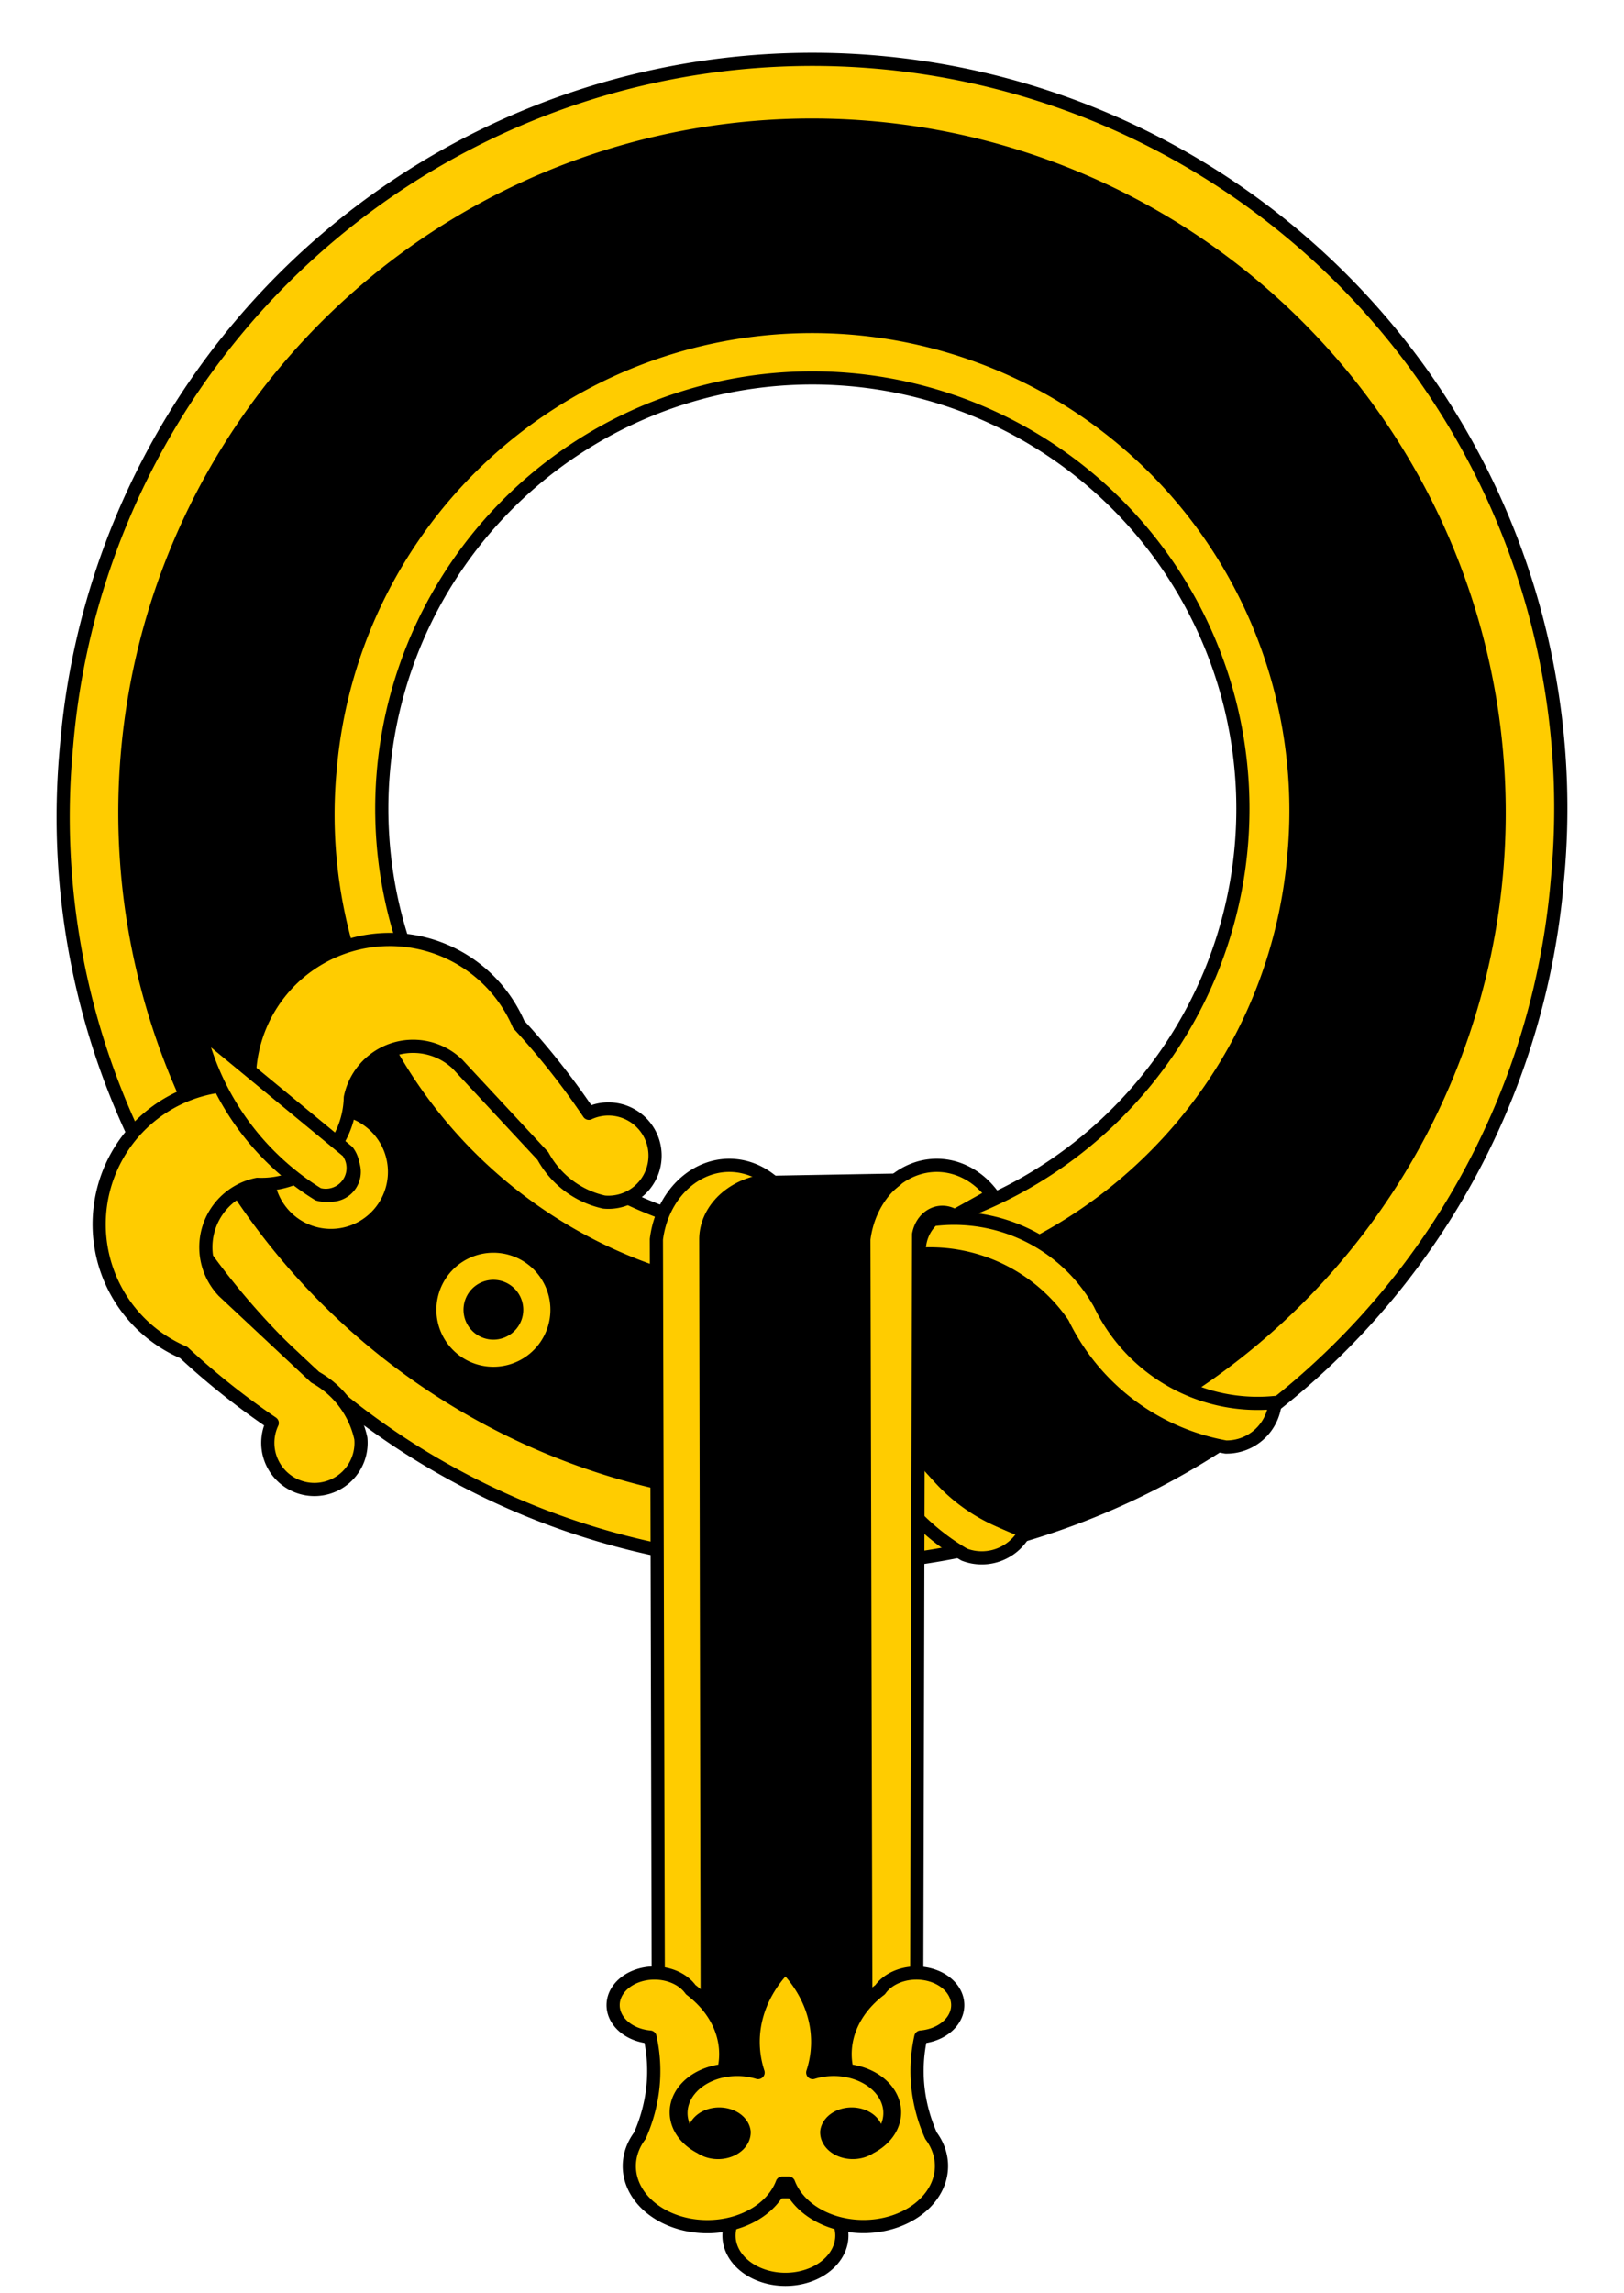 <?xml version="1.0" encoding="UTF-8" standalone="no"?>
<!DOCTYPE svg PUBLIC "-//W3C//DTD SVG 1.0//EN" "http://www.w3.org/TR/2001/REC-SVG-20010904/DTD/svg10.dtd">
<!-- Generated by Microsoft Visio 11.0, SVG Export, v1.0 Garter.svg Page-1 -->
<svg xmlns="http://www.w3.org/2000/svg" xmlns:xlink="http://www.w3.org/1999/xlink" xmlns:ev="http://www.w3.org/2001/xml-events"
		xmlns:v="http://schemas.microsoft.com/visio/2003/SVGExtensions/" width="5.136in" height="7.247in"
		viewBox="0 0 369.827 521.758" xml:space="preserve" color-interpolation-filters="sRGB" class="st4">
	<title>Garter</title>
	<v:documentProperties v:langID="1033" v:viewMarkup="false"/>

	<style type="text/css">
	<![CDATA[
		.st1 {fill:#ffcc00;stroke:#000000;stroke-linecap:round;stroke-linejoin:round;stroke-width:3}
		.st2 {fill:#000000;stroke:#000000;stroke-linecap:round;stroke-linejoin:round;stroke-width:0.24}
		.st3 {fill:#000000;stroke:#000000;stroke-linecap:round;stroke-linejoin:round;stroke-width:3}
		.st4 {fill:none;fill-rule:evenodd;font-size:12px;overflow:visible;stroke-linecap:square;stroke-miterlimit:3}
	]]>
	</style>

	<g v:mID="0" v:index="1" v:groupContext="foregroundPage">
		<title>Page-1</title>
		<v:pageProperties v:drawingScale="1" v:pageScale="1" v:drawingUnits="19" v:shadowOffsetX="9" v:shadowOffsetY="-9"/>
		<g id="group5-1" transform="translate(14.476,-8.625)" v:mID="5" v:groupContext="group">
			<title>Sheet.5</title>
			<g id="group6-2" transform="translate(31.905,-171.542) rotate(5.1)" v:mID="6" v:groupContext="group">
				<title>Sheet.6</title>
				<g id="group7-3" v:mID="7" v:groupContext="group">
					<title>Sheet.7</title>
					<g id="shape8-4" v:mID="8" v:groupContext="shape">
						<title>Sheet.8</title>
						<path d="M0 351.32 A170.438 170.438 -180 1 0 340.87 351.32 A170.438 170.438 -180 1 0 0 351.32 ZM13.96 351.32
									 A156.479 156.479 0 0 1 326.92 351.32 A156.479 156.479 0 1 1 13.96 351.32 Z" class="st1"/>
					</g>
					<g id="shape9-6" v:mID="9" v:groupContext="shape" transform="translate(13.959,-13.959)">
						<title>Sheet.9</title>
						<path d="M0 365.28 A156.479 156.479 -180 1 0 312.96 365.28 A156.479 156.479 -180 1 0 0 365.28 ZM46.3 365.28
									 A110.176 110.176 0 1 1 266.65 365.28 A110.176 110.176 0 1 1 46.3 365.28 Z" class="st2"/>
					</g>
					<g id="shape10-8" v:mID="10" v:groupContext="shape" transform="translate(60.262,-60.262)">
						<title>Sheet.10</title>
						<path d="M0 411.58 A110.176 110.176 -180 1 0 220.35 411.58 A110.176 110.176 -180 1 0 0 411.58 ZM12.13 411.58
									 A98.049 98.049 0 1 1 208.22 411.58 A98.049 98.049 0 0 1 12.13 411.58 Z" class="st1"/>
					</g>
				</g>
				<g id="group11-10" transform="translate(93.75,-36.801)" v:mID="11" v:groupContext="group">
					<title>Sheet.11</title>
					<g id="shape12-11" v:mID="12" v:groupContext="shape">
						<title>Circle.5</title>
						<v:userDefs>
							<v:ud v:nameU="visVersion" v:val="VT0(14):26"/>
						</v:userDefs>
						<path d="M0 507.28 A14.479 14.479 0 0 1 28.96 507.28 A14.479 14.479 0 1 1 -0 507.28 Z" class="st1"/>
					</g>
					<g id="shape13-13" v:mID="13" v:groupContext="shape" transform="translate(9.174,-9.174)">
						<title>Circle.6</title>
						<v:userDefs>
							<v:ud v:nameU="visVersion" v:val="VT0(14):26"/>
						</v:userDefs>
						<path d="M0 516.45 A5.305 5.305 0 0 1 10.61 516.45 A5.305 5.305 0 1 1 0 516.45 Z" class="st3"/>
					</g>
				</g>
				<g id="group14-15" transform="translate(-60.989,6.334) rotate(-10)" v:mID="14" v:groupContext="group">
					<title>Sheet.14</title>
					<g id="group15-16" transform="translate(37.389,-55.232)" v:mID="15" v:groupContext="group">
						<title>Sheet.15</title>
						<g id="shape16-17" v:mID="16" v:groupContext="shape">
							<title>Circle.5</title>
							<v:userDefs>
								<v:ud v:nameU="visVersion" v:val="VT0(14):26"/>
							</v:userDefs>
							<path d="M0 507.28 A14.479 14.479 0 0 1 28.96 507.28 A14.479 14.479 0 1 1 -0 507.28 Z" class="st1"/>
						</g>
						<g id="shape17-19" v:mID="17" v:groupContext="shape" transform="translate(9.174,-9.174)">
							<title>Circle.6</title>
							<v:userDefs>
								<v:ud v:nameU="visVersion" v:val="VT0(14):26"/>
							</v:userDefs>
							<path d="M0 516.45 A5.305 5.305 0 0 1 10.61 516.45 A5.305 5.305 0 1 1 0 516.45 Z" class="st3"/>
						</g>
					</g>
					<g id="shape18-21" v:mID="18" v:groupContext="shape" transform="translate(38.463,-0.307) rotate(5)">
						<title>Sheet.18</title>
						<path d="M34.19 429.77 A31.75 31.75 -180 0 0 19.31 490.63 A170.021 170.021 -180 0 0 39.51 506.65 A10.619
									 10.619 -180 1 0 59.7 510.13 A21.052 21.052 -180 0 0 49.26 496.21 L28.36 476.71 A14.597 14.597
									 0 0 1 36.03 452.33 A20.241 20.241 -180 0 0 57.17 432.55 A14.597 14.597 0 0 1 81.55 424.89
									 L101.05 445.78 A21.052 21.052 -180 0 0 114.98 456.23 A10.619 10.619 -180 1 0 111.49 436.03
									 A170.021 170.021 -180 0 0 95.48 415.84 A31.968 31.968 -180 0 0 34.19 429.77 Z" class="st1"/>
					</g>
					<g id="shape19-23" v:mID="19" v:groupContext="shape" transform="translate(24.736,-64.472)">
						<title>Sheet.19</title>
						<path d="M23.8 521.35 A60.553 60.553 0 0 1 -0 481.56 L31.31 512.22 A6.228 6.228 0 0 1 23.8 521.35 Z"
								class="st1"/>
					</g>
				</g>
			</g>
			<g id="group20-25" transform="translate(154.591,-158.591)" v:mID="20" v:groupContext="group">
				<title>Sheet.20</title>
				<g id="shape21-26" v:mID="21" v:groupContext="shape" transform="translate(163.445,6.876) rotate(20)">
					<title>Sheet.21</title>
					<path d="M1.41 470.01 A39.344 39.344 0 0 1 41.06 489.13 A39.832 39.832 -180 0 0 81 511.63 A11.104 11.104
								 0 0 1 69.75 521.76 A51.432 51.432 0 0 1 32.62 493.63 A36.726 36.726 -180 0 0 0 477.88 L1.41 470.01
								 Z" class="st1"/>
				</g>
				<g id="shape22-28" v:mID="22" v:groupContext="shape" transform="translate(33.566,-6.109)">
					<title>Sheet.22</title>
					<path d="M5.77 458.2 A32.101 32.101 0 0 1 40.22 475.07 A51.268 51.268 -180 0 0 74.39 501.79 A142.47 142.47
								 0 0 1 30.66 521.76 A52.643 52.643 0 0 1 -0 492.79 L5.77 458.2 Z" class="st3"/>
				</g>
				<g id="shape23-30" v:mID="23" v:groupContext="shape" transform="translate(40.275,-25.233)">
					<title>Sheet.23</title>
					<path d="M3.06 470.01 A38.047 38.047 0.76 0 1 41.1 489.13 A39.832 39.832 -180 0 0 81.04 511.63 A11.104 11.104
								 0 0 1 69.79 521.76 A51.432 51.432 0 0 1 32.67 493.63 A36.726 36.726 -180 0 0 0.04 477.88 A9.528
								 9.528 8.06 0 1 3.06 470.01 Z" class="st1"/>
				</g>
			</g>
			<g id="group24-32" transform="translate(125.149,1.13687E-013)" v:mID="24" v:groupContext="group">
				<title>Sheet.24</title>
				<g id="group25-33" v:mID="25" v:groupContext="group">
					<title>Sheet.25</title>
					<g id="group26-34" transform="translate(9.851,-43.2)" v:mID="26" v:groupContext="group">
						<title>Sheet.26</title>
						<g id="shape27-35" v:mID="27" v:groupContext="shape" transform="translate(47.25,-1.13687E-013)">
							<title>Sheet.27</title>
							<path d="M29.25 323.76 A16.782 19.687 -180 0 0 -0 333.88 L0.48 521.76 L11.99 521.76 L12.47 332.76 A6.743
										 5.748 82.64 0 1 20.67 328.54 L29.25 323.76 Z" class="st1"/>
						</g>
						<g id="shape28-37" v:mID="28" v:groupContext="shape">
							<title>Sheet.28</title>
							<path d="M29.25 323.76 A16.782 19.687 -180 0 0 -0 333.88 L0.48 521.76 L11.99 521.76 L12.47 332.76 A3.559
										 4.176 0 0 1 18.7 330.51 L29.25 323.76 Z" class="st1"/>
						</g>
						<g id="shape29-39" v:mID="29" v:groupContext="shape" transform="translate(11.25,-1.125)">
							<title>Sheet.29</title>
							<path d="M35.59 336.7 A22.96 19.233 -180 0 1 43.31 321.51 L11.42 322.07 A16.186 13.559 -180 0 0
										 -0 335.01 L0.34 521.76 L35.59 521.76 L35.59 336.7 Z" class="st3"/>
						</g>
					</g>
					<g id="group30-41" transform="translate(0,5.625)" v:mID="30" v:groupContext="group">
						<title>Sheet.30</title>
						<g id="shape31-42" v:mID="31" v:groupContext="shape" transform="translate(26.383,0)">
							<title>Circle.5</title>
							<v:userDefs>
								<v:ud v:nameU="visVersion" v:val="VT0(14):26"/>
							</v:userDefs>
							<path d="M0 511.79 A12.855 9.971 0 1 1 25.71 511.79 A12.855 9.971 0 1 1 0 511.79 Z" class="st1"/>
						</g>
						<g id="shape32-44" v:mID="32" v:groupContext="shape" transform="translate(11.348,-21.919)">
							<title>Rounded rectangle.114</title>
							<v:userDefs>
								<v:ud v:nameU="visVersion" v:val="VT0(14):26"/>
							</v:userDefs>
							<path d="M45.78 521.76 A9.997 9.997 -180 0 0 55.78 511.76 A9.997 9.997 -180 0 0 45.78 501.76 L10
										 501.76 A9.997 9.997 -180 0 0 0 511.76 A9.997 9.997 -180 0 0 10 521.76 L45.78 521.76
										 Z" class="st2"/>
						</g>
						<g id="shape33-46" v:mID="33" v:groupContext="shape" transform="translate(0,-12.009)">
							<title>Sheet.33</title>
							<path d="M39.38 462.74 L39.38 462.44 A36.805 28.549 -180 0 0 39.24 462.59 A36.805 28.549 0 0 0 39.09
										 462.44 L39.1 462.74 A36.805 28.549 -180 0 0 33.01 486.7 A12.803 9.931 -180 0 0 19.7
										 503.31 A5.696 4.418 0 1 1 29.83 500.17 A5.94 4.607 0 0 1 19.98 503.76 A12.333
										 9.566 0 0 1 25.2 486.25 A26.391 20.471 -180 0 0 17.67 467.83 A9.416 7.304 -180 1
										 0 8.4 478.61 A58.452 45.339 0 0 1 6.09 501.07 A17.767 13.782 -180 1 0 38.51 511.85 L39.96
										 511.85 A17.767 13.782 -180 1 0 72.39 501.07 A58.452 45.339 0 0 1 70.07 478.61 A9.416
										 7.304 -180 1 0 60.81 467.83 A26.391 20.471 -180 0 0 53.28 486.25 A12.333 9.566 0
										 0 1 58.49 503.76 A5.94 4.607 -180 0 1 48.65 500.17 A5.696 4.418 -180 1 1 58.78
										 503.31 A12.803 9.931 0 0 0 45.46 486.7 A36.805 28.549 0 0 0 39.38 462.74 Z"
									class="st1"/>
						</g>
					</g>
				</g>
			</g>
		</g>
	</g>
</svg>
